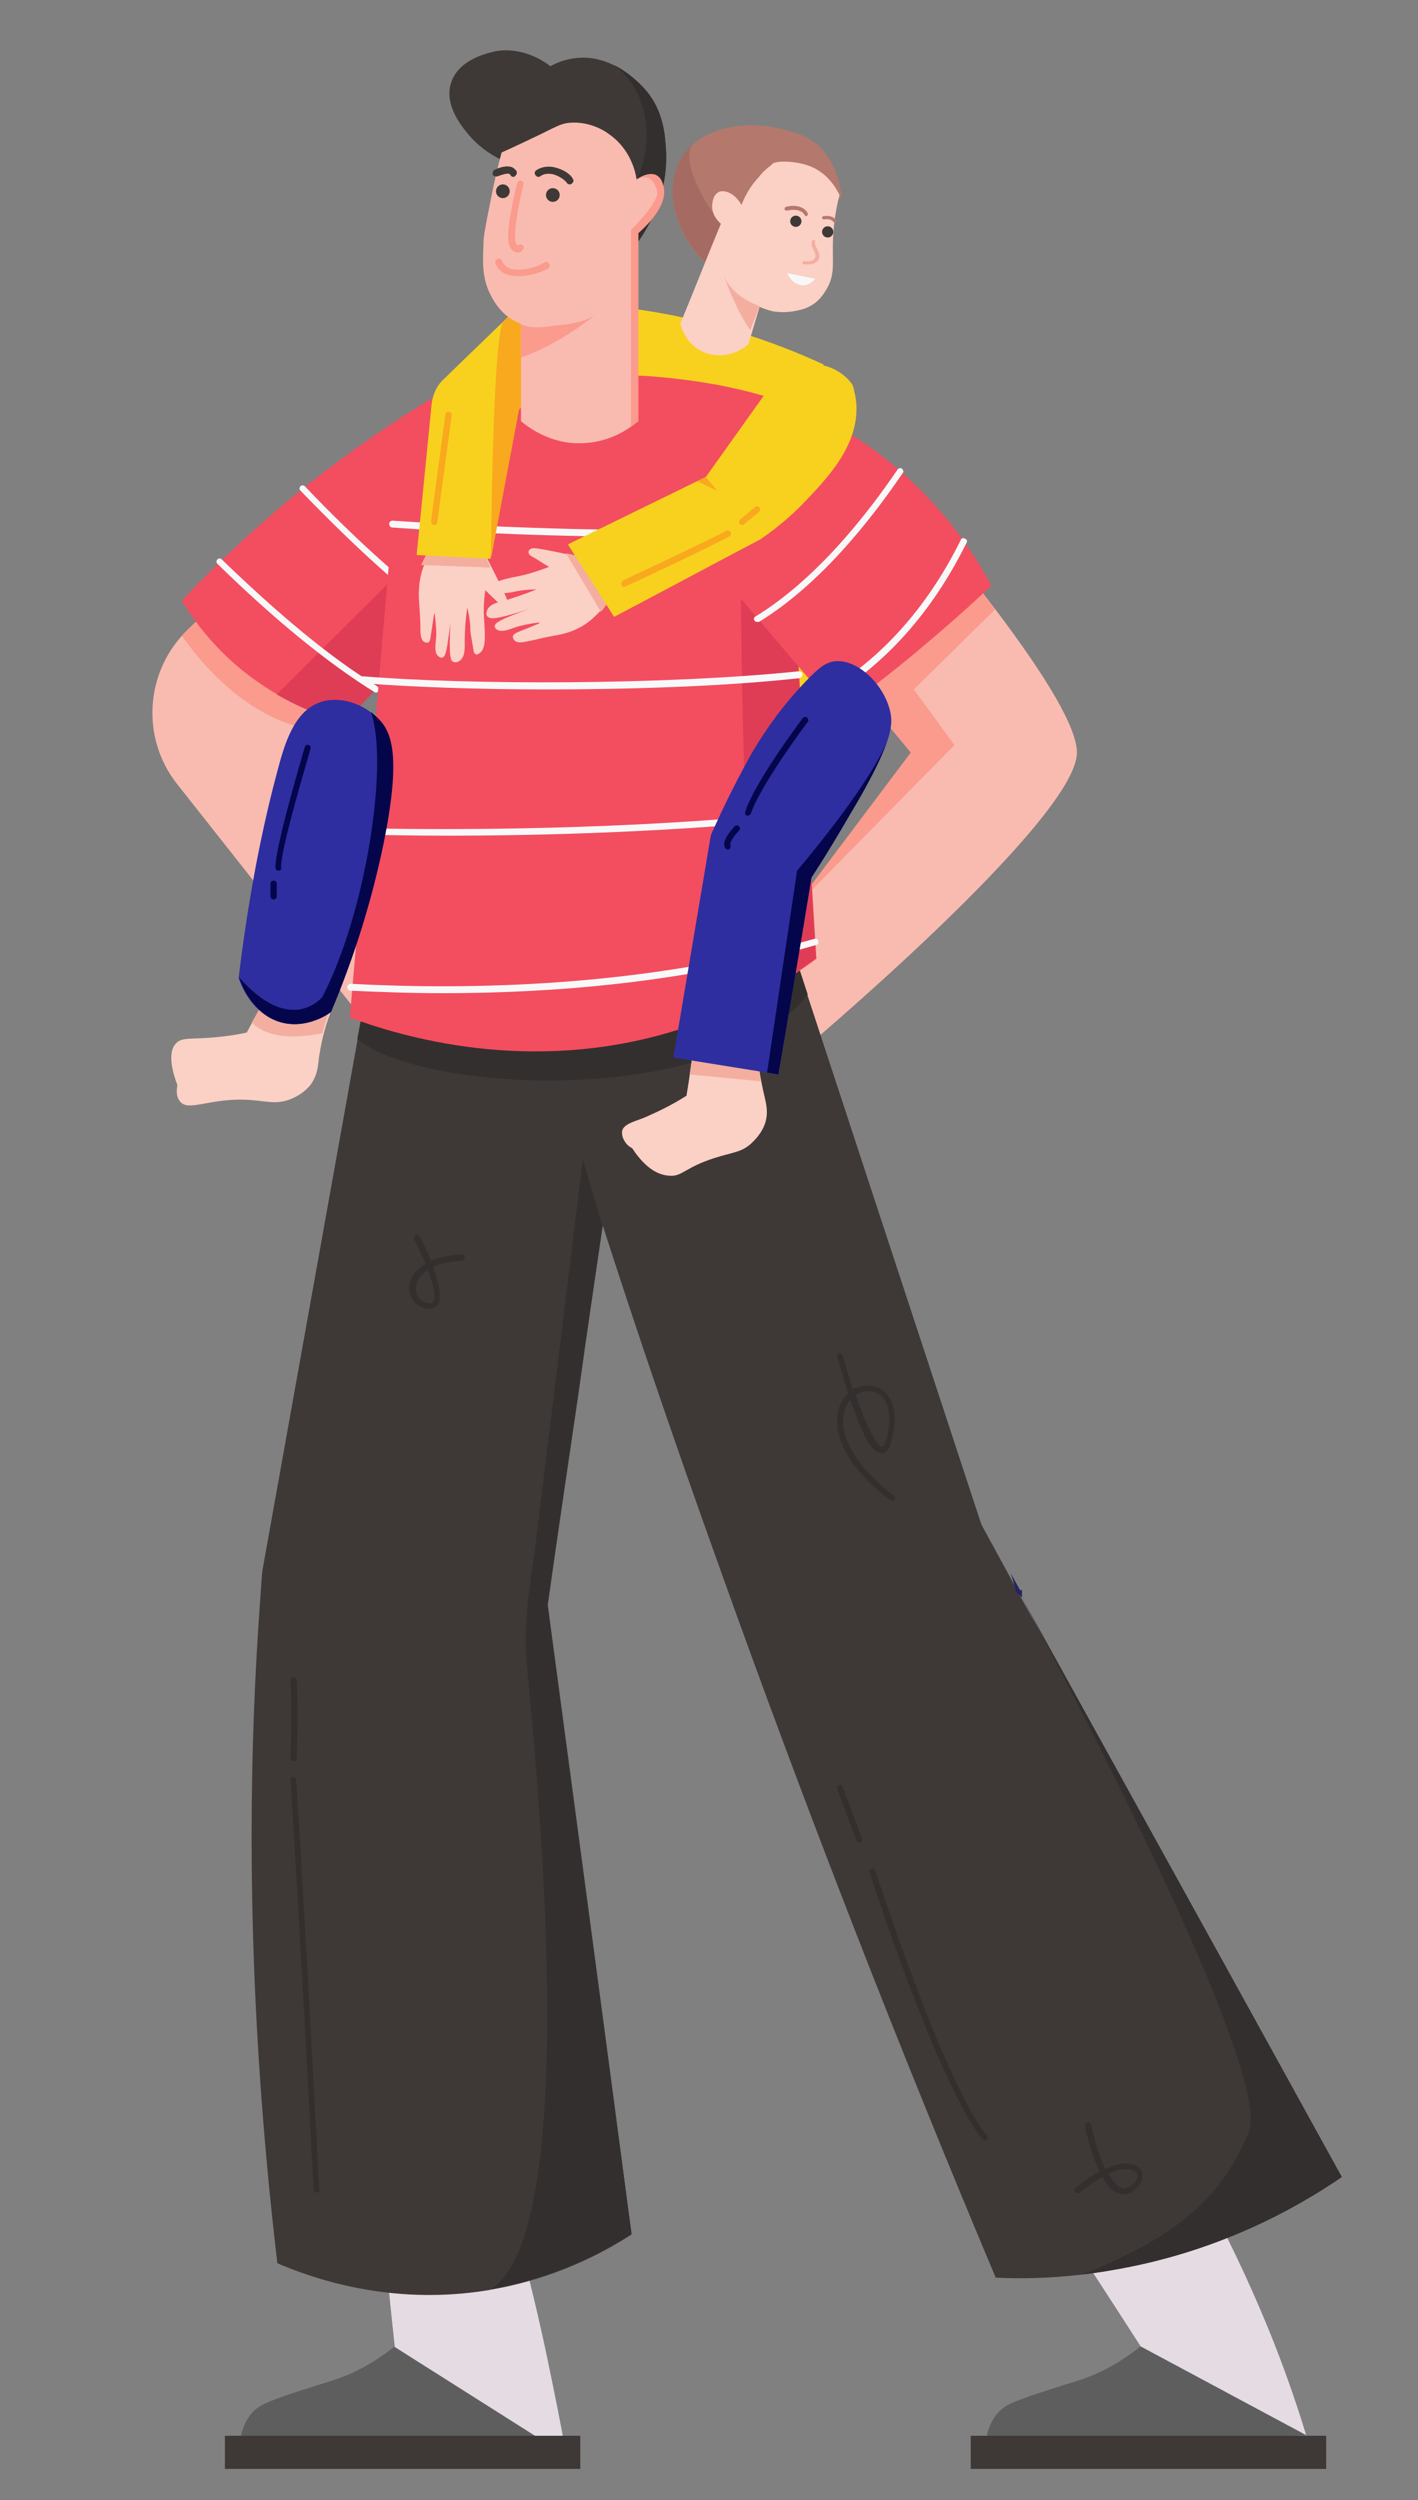 <svg xmlns="http://www.w3.org/2000/svg" xmlns:xlink="http://www.w3.org/1999/xlink" id="Capa_1" x="0px" y="0px" viewBox="0 0 227 400" style="enable-background:new 0 0 227 400;" xml:space="preserve"><rect x="0" y="0" width="227" height="400" fill="#808080" stroke="none"/><style type="text/css">	.st0{fill:#F9BBB0;}	.st1{fill:#FB9B8D;}	.st2{fill:#F34D60;}	.st3{fill:#DF3D55;}	.st4{fill:#F8F8F8;}	.st5{fill:#FBD0C5;}	.st6{fill:#F8D11E;}	.st7{fill:#B5786D;}	.st8{fill:#A56B63;}	.st9{fill:#F3AE9F;}	.st10{fill:#3E3937;}	.st11{fill:#5E5E5E;}	.st12{fill:#E4DBE3;}	.st13{fill:#332F2E;}	.st14{fill:#FFFFFF;}	.st15{fill:#F9A91D;}	.st16{fill:#2E2EA0;}	.st17{fill:#05054C;}	.st18{fill:#252362;}</style><g id="dad_son_2">	<g>		<path class="st0" d="M61.5,72.6c-3,1-19.7,16.8-31.5,28.2c-6.8,6.6-7.5,17.3-1.6,24.7l32.4,41l8.6-16.7l-17.1-38.9l29-25.7   C81.2,85.2,79,66.8,61.5,72.6z"></path>	</g>	<path class="st1" d="M30,100.8c-0.3,0.3-0.6,0.6-0.9,0.9c7.1,10.1,16.9,16.4,25.7,14.9l-2.5-5.8l7.7-6.8L41.4,89.9  C37.5,93.5,33.5,97.4,30,100.8z"></path>	<g>		<path class="st2" d="M70,63.2c-7.5,4.5-15.9,10.2-24.6,17.5c-6.3,5.3-11.7,10.5-16.3,15.4c1.8,3,5,7.4,10,11.4   c6.2,4.9,12.3,7.1,16,8c9.1-9.4,18.1-18.9,27.2-28.3c0.9-1.7,2.5-5.5,1.7-10C83,70.7,77.5,65.2,70,63.2z"></path>	</g>	<path class="st3" d="M44.3,111.1c4.3,2.5,8.2,3.8,10.8,4.5c5-5.2,10-10.4,14.9-15.6L62,93.5L44.3,111.1z"></path>	<g>		<path class="st4" d="M71.4,99.2c-0.1,0-0.2,0-0.3-0.1c-6.5-4.5-14.2-11.5-23-20.6c-0.2-0.2-0.2-0.5,0-0.7c0.2-0.2,0.5-0.2,0.7,0   c8.7,9.1,16.4,15.9,22.8,20.4c0.2,0.2,0.3,0.5,0.1,0.7C71.7,99.1,71.5,99.2,71.4,99.2z"></path>	</g>	<g>		<path class="st4" d="M60.2,110.8c-0.1,0-0.2,0-0.3-0.1c-7.4-4.6-15.9-11.5-25.1-20.5c-0.2-0.2-0.2-0.5,0-0.7   c0.2-0.2,0.5-0.2,0.7,0c9.2,8.9,17.5,15.8,24.9,20.3c0.2,0.2,0.3,0.5,0.2,0.7C60.5,110.8,60.3,110.8,60.2,110.8z"></path>	</g>	<g>		<path class="st5" d="M44.3,156.3c-1.6,3-3.2,5.9-4.8,8.9c-2.8,0.6-5.3,0.8-7.1,0.9c-2.4,0.1-3.4,0-4.2,0.8   c-1.5,1.5-0.5,4.9,0.2,6.7c-0.3,1.5,0.1,2.2,0.4,2.6c1.4,1.8,4.9-0.7,11.4-0.2c2.6,0.2,4,0.7,6.2-0.1c0.5-0.2,2.3-0.9,3.5-2.6   c0.9-1.4,1-2.6,1.2-4.4c0.3-1.7,0.7-4,1.8-6.9C49.9,160,47.1,158.2,44.3,156.3z"></path>	</g>	<g>		<path class="st6" d="M131.8,58.3c0.7,6.2,1.2,12.6,1.7,19.2c1.1,15.1,1.6,29.7,1.7,43.5c-10.6,7.9-24.3,9.5-35.2,4   c-11-5.5-14.9-16-15.7-18.6c4.3-19.2,8.6-38.3,12.9-57.5c5.8,0.6,12.7,1.7,20.3,4C122.9,54.5,127.7,56.4,131.8,58.3z"></path>	</g>	<g>		<path class="st0" d="M116.6,85.3l29.3,35.1l-25.8,34.2l7.7,14c0,0,44.6-37.4,44.6-48.2S136,69.5,136,69.5L116.6,85.3z"></path>	</g>	<path class="st1" d="M140.9,75.1l-13.4,1.3l-0.2,21.8l18.5,22.2l-18.8,25v0l25.8-26.2l-6.5-8.9l13-12.8  C153,89.1,145.7,80.5,140.9,75.1z"></path>	<g>		<g>			<path class="st7" d="M134.7,31.5c0,0-0.4-7.6-6.5-9.9c-6.6-2.6-15.1-2.2-18.9,3.4c-5,7.6,2.5,18.9,8.4,19.6    C117.8,44.6,120.6,45,134.7,31.5L134.7,31.5z"></path>		</g>		<path class="st8" d="M110.7,23.3c-0.5,0.5-1,1-1.4,1.6c-3.8,5.8-0.4,13.7,4.1,17.5l3-6.2l-2.3-2.2C114.1,34.1,109,26.7,110.7,23.3   z"></path>		<g>			<g>				<path class="st5" d="M133.4,37.4c0.1-1.4,0.3-3.6,1-6.2c-0.4-0.8-1.7-3.4-4.7-4.6c-2.3-0.9-5.9-1-6.2-0.2     c-0.7,0.5-1.4,1.1-2,1.9c-1.5,1.6-2.3,3.2-2.8,4.5c-1-1.8-2.6-2.5-3.6-2.1c-1.1,0.5-1.1,2.2-1.1,2.3c0,1.6,1.2,2.6,1.4,2.8     c-2.2,5.3-4.3,10.7-6.5,16c0.1,0.3,0.8,3.4,3.9,4.6c2.3,0.9,5,0.4,7-1.3c0.6-2,1.2-4,1.8-6c0.5,0.2,1.2,0.5,2.1,0.7     c2.8,0.5,5.3-0.5,5.3-0.5c2-0.8,2.8-2.2,3.3-3C133.9,43.6,133.1,41.7,133.4,37.4z"></path>			</g>		</g>		<g>			<path class="st9" d="M121.6,49l-1.5,3.8c-2.2-3.1-3.8-7.5-4.2-8.7C116.7,46.2,118.7,47.9,121.6,49z"></path>		</g>		<circle class="st10" cx="132.5" cy="37.1" r="0.9"></circle>		<circle class="st10" cx="127.4" cy="35.4" r="0.9"></circle>		<g>			<path class="st9" d="M129.3,42.3c-0.3,0-0.5,0-0.6,0c-0.2,0-0.3-0.2-0.2-0.3c0-0.2,0.2-0.3,0.3-0.2c0,0,1.2,0.2,1.6-0.4    c0.3-0.5,0.1-0.8-0.1-1.3c-0.2-0.4-0.5-0.9-0.3-1.5c0-0.2,0.2-0.2,0.3-0.2c0.2,0,0.2,0.2,0.2,0.3c-0.1,0.4,0.1,0.7,0.3,1.1    c0.2,0.5,0.6,1,0.2,1.8C130.6,42.2,129.9,42.3,129.3,42.3z"></path>		</g>		<path class="st4" d="M130.5,44.6c-1.6,1.9-3.6,1-4.5-0.9L130.5,44.6z"></path>		<g>			<path class="st7" d="M133.7,35.7c-0.1,0-0.2-0.1-0.3-0.2c0,0-0.3-0.6-1.5-0.4c-0.1,0-0.3-0.1-0.3-0.2c0-0.2,0.1-0.3,0.2-0.3    c1.6-0.3,2.1,0.7,2.1,0.7c0.1,0.1,0,0.3-0.1,0.4C133.8,35.7,133.8,35.7,133.7,35.7z"></path>		</g>		<g>			<path class="st7" d="M129.1,34.6c-0.1,0-0.2-0.1-0.3-0.2c-0.5-1-2.1-0.9-2.8-0.7c-0.1,0-0.3,0-0.4-0.2c0-0.2,0-0.3,0.2-0.4    c1-0.3,2.8-0.3,3.5,1c0.1,0.1,0,0.3-0.1,0.4C129.2,34.6,129.1,34.6,129.1,34.6z"></path>		</g>	</g>	<path class="st9" d="M40.3,163.6c2,1.9,5.3,2.9,11.3,1.7c0.3-1,0.6-2.2,1.1-3.4c-2.8-1.8-5.6-3.7-8.5-5.5  C43,158.8,41.7,161.2,40.3,163.6z"></path>	<g>		<g>			<path class="st11" d="M83.5,359.9c1.4,5.7,2.8,11.7,4.2,17.8c1.1,5.2,2.1,10.2,3,15.2c-17.5-0.2-34.9-0.3-52.4-0.5    c0-1.5,0.2-4.1,1.9-6.2c1.1-1.3,2.3-1.8,5.7-3c4.2-1.4,6.3-2,7.8-2.5c2.4-0.8,5.7-2.3,9.5-5.3c-0.6-5.4-1.1-10.7-1.7-16.1    C68.9,359.5,76.2,359.7,83.5,359.9z"></path>		</g>		<path class="st12" d="M83.5,359.9c-7.3-0.2-14.6-0.3-22-0.5c0.6,5.4,1.1,10.7,1.7,16.1l27.5,17.4c-0.9-4.9-1.9-10-3-15.2   C86.4,371.5,85,365.6,83.5,359.9z"></path>		<g>			<rect x="36" y="389.7" class="st10" width="56.9" height="5.3"></rect>		</g>	</g>	<g>		<g>			<path class="st11" d="M192.5,350.4c3.6,6.5,7.2,14,10.6,22.3c2.4,5.9,4.4,11.6,6,16.9c-17.1,0.9-34.3,1.9-51.4,2.8    c0-1.5,0.2-4.1,1.9-6.2c1.1-1.3,2.3-1.8,5.7-3c4.2-1.4,6.3-2,7.8-2.5c2.4-0.8,5.7-2.3,9.5-5.3c-4.3-6.7-8.7-13.4-13-20.1    C177.2,353.7,184.8,352.1,192.5,350.4z"></path>		</g>		<g>			<rect x="155.4" y="389.7" class="st10" width="56.9" height="5.3"></rect>		</g>		<path class="st12" d="M192.5,350.4c-7.6,1.6-15.3,3.2-22.9,4.9c4.3,6.7,8.7,13.4,13,20.1l26.5,14.2c-1.6-5.3-3.6-11-6-16.9   C199.7,364.4,196.1,357,192.5,350.4z"></path>	</g>	<g>		<path class="st10" d="M214.8,348.3c-7.6,5.2-20.1,12.1-36.8,14.9c-1.6,0.3-3.2,0.5-4.7,0.7c-5.1,0.6-9.8,0.7-13.9,0.5   c-15.3-36.3-30.3-74.6-44.6-114.7c-6.5-18.1-12.6-35.9-18.3-53.6c-1.3,8.8-2.6,17.5-3.8,26.3c-1.7,11.5-3.4,22.9-5,34.4   c4.5,33.6,9,67.1,13.4,100.7c-4.5,2.9-12.1,7-22.4,8.8c-0.2,0-0.3,0.1-0.5,0.1c-15.8,2.6-28.4-2-33.8-4.3   c-5-42.3-4.8-77.6-2.8-105.4c0.2-2.6,0.3-4.7,0.4-5.4c5.8-32.3,11.6-64.7,17.4-97c7.4-3,16.3-5.9,26.6-8.1   c14.6-3.1,27.5-3.8,37.8-3.6c11.1,33.8,22.2,67.6,33.3,101.3c2,3.7,4,7.3,6,11h0v0c0,0,0,0,0,0.1   C180.4,286,197.6,317.1,214.8,348.3z"></path>	</g>	<path class="st13" d="M129.3,159.1L129.3,159.1c-1.8-5.6-3.7-11.1-5.5-16.7c-10.3-0.2-23.3,0.5-37.8,3.6  c-10.2,2.2-19.1,5.1-26.6,8.1c-0.7,4-1.4,8.1-2.2,12.1C66.9,174.7,114.6,177.7,129.3,159.1z"></path>	<g>		<path class="st2" d="M56,162.8c2.8-32,5.5-64.1,8.3-96.1c5.1-2.4,11.9-5,20.1-6.2c18.7-2.8,33.8,2.6,41,5.7   c1.8,29.1,3.5,58.1,5.3,87.2c-5.3,3.9-12.7,8.4-22.3,11.4C84.7,172.2,63.9,165.7,56,162.8z"></path>	</g>	<path class="st3" d="M121.5,159.1c3.5-1.9,6.6-3.9,9.1-5.8c-1.2-20.1-2.4-40.3-3.7-60.4l-8.3-0.5  C118.6,106,119.4,149.6,121.5,159.1z"></path>	<g>		<path class="st4" d="M70.9,158.9c-5.4,0-10.3-0.2-14.8-0.4c-0.3,0-0.5-0.3-0.5-0.6c0-0.3,0.3-0.5,0.6-0.5   c18.7,1,46.7,0.6,74.2-7.2c0.3-0.1,0.6,0.1,0.6,0.4c0.1,0.3-0.1,0.6-0.4,0.6C109.6,157.3,88.2,158.9,70.9,158.9z"></path>	</g>	<g>		<path class="st4" d="M71.7,133.7c-5.7,0-10.6-0.1-14.5-0.2c-0.3,0-0.5-0.2-0.5-0.5c0-0.3,0.2-0.5,0.5-0.5   c14.6,0.3,43.5,0.4,72.1-2.7c0.3,0,0.5,0.2,0.6,0.5c0,0.3-0.2,0.5-0.5,0.6C108.3,133.1,87.2,133.7,71.7,133.7z"></path>	</g>	<g>		<path class="st4" d="M87.5,110.3c-11.3,0-21.8-0.4-29.5-1c-0.3,0-0.5-0.3-0.5-0.6c0-0.3,0.3-0.5,0.6-0.5c17,1.4,48.5,1.4,69.8-0.8   c0.3,0,0.5,0.2,0.6,0.5c0,0.3-0.2,0.5-0.5,0.6C116.2,109.8,101.3,110.3,87.5,110.3z"></path>	</g>	<g>		<path class="st4" d="M104.7,85.9c-15.5,0-30.5-0.7-41.9-1.5c-0.3,0-0.5-0.3-0.5-0.6c0-0.3,0.3-0.5,0.5-0.5   c16.8,1.1,41.4,2.2,63.7,0.9c0.3,0,0.5,0.2,0.5,0.5c0,0.3-0.2,0.5-0.5,0.6C119.4,85.8,112,85.9,104.7,85.9z"></path>	</g>	<g>		<path class="st5" d="M77.7,88.4l-0.1,0c0,0.1,0,0.1,0,0.2h0c0,0,3.3,6.4,3.6,7.4c0.2,1-0.6,1.4-1.2,0.7c-0.4-0.5-1.6-1.5-2.3-2.3   c-0.3,2-0.3,3.6-0.2,4.7c0.1,2,0.4,4.5-0.6,5.3c-0.1,0.1-0.5,0.4-0.7,0.3c-0.3-0.1-0.4-0.5-0.4-0.7c-0.3-1.8-0.5-2.8-0.5-3.1   c0-0.9-0.1-2.1-0.5-3.7c-0.3,2.1-0.4,3.8-0.4,5.1c0,1.3,0.1,2.8-0.8,3.4c-0.1,0.1-0.6,0.4-1,0.2c-0.3-0.1-0.4-0.4-0.4-0.5   c-0.4-1.1-0.1-6.1,0-6.6c0,0,0,0,0,0c-0.1,1.2-0.3,2.3-0.4,3.1c-0.3,2.3-0.5,3.2-1,3.3c-0.3,0.1-0.5-0.1-0.6-0.2   c-0.7-0.5-0.5-1.7-0.4-2.8c0.1-1,0-2.3-0.2-3.9c0-0.1-0.1-0.1-0.1-0.2c-0.2,1.5-0.4,2.6-0.5,3.4c-0.1,0.5-0.1,1.2-0.5,1.3   c-0.3,0.1-0.6-0.1-0.6-0.1c-0.6-0.4-0.6-1.4-0.6-2.5c0-0.9-0.1-2.2-0.2-3.8c-0.1-1.3-0.2-3.8,1-6.5c0.5-1.1,1.1-1.9,1.6-2.6   l0.3-6.2l8.1,0.7L77.7,88.4z"></path>	</g>	<path class="st9" d="M77.5,88.6L77.5,88.6c0-0.1,0-0.2,0-0.2l0.1,0l0.1-4.9l-8.2,0.2l-0.2,3.5c-0.5,0.6-1.1,1.5-1.6,2.6  c-0.1,0.2-0.2,0.4-0.3,0.6l11.1,0.4C78,89.6,77.5,88.6,77.5,88.6z"></path>	<g>		<path class="st14" d="M111.4,88c-0.2,0-0.4-0.1-0.5-0.3c-0.1-0.3,0-0.6,0.2-0.7c7.1-3.7,15.3-12.9,20.9-20   c0.2-0.2,0.5-0.3,0.7-0.1c0.2,0.2,0.3,0.5,0.1,0.7c-5.7,7.1-13.9,16.5-21.2,20.3C111.5,88,111.5,88,111.4,88z"></path>	</g>	<g>		<path class="st2" d="M102.7,60.1c5.8,0.4,21.2,1.6,33.4,9.3c13.2,8.3,19.9,19.2,22.6,24.3c-3.7,3.5-7.7,7-12,10.6   c-4.3,3.6-8.5,6.8-12.6,9.7c-8-9.4-16-18.8-24-28.2C108.8,77.2,103.9,68.9,102.7,60.1z"></path>	</g>	<g>		<path class="st4" d="M121.2,99.5c-0.2,0-0.3-0.1-0.4-0.2c-0.2-0.2-0.1-0.6,0.2-0.7c9.6-5.9,17.6-16,22.7-23.5   c0.2-0.2,0.5-0.3,0.7-0.1c0.2,0.2,0.3,0.5,0.1,0.7c-5.1,7.5-13.2,17.8-23,23.8C121.4,99.5,121.3,99.5,121.2,99.5z"></path>	</g>	<g>		<path class="st4" d="M131.9,112c-0.2,0-0.4-0.1-0.5-0.3c-0.1-0.3-0.1-0.6,0.2-0.7c9.3-5.4,16.8-13.7,22.2-24.6   c0.1-0.3,0.4-0.4,0.7-0.2c0.3,0.1,0.4,0.4,0.2,0.7c-5.5,11.1-13.1,19.6-22.6,25.1C132,112,132,112,131.9,112z"></path>	</g>	<g>		<path class="st6" d="M83.6,48.5c-4.2,4.1-8.4,8.1-12.6,12.2c-1.1,1-1.7,2.4-1.9,3.9c-0.8,8.1-1.6,16.1-2.4,24.2   c3.9,0.2,7.9,0.4,11.8,0.6c1.5-8,3-15.9,4.5-23.9c3.8-3.2,7.6-6.3,11.4-9.5c0.2-0.3,1.7-3.8,0-6.5C92.8,46.6,87.8,45.7,83.6,48.5z   "></path>	</g>	<path class="st15" d="M80.5,51.5c-1.7,3.6-1.9,37.9-1.9,37.9l4.5-23.9l11.4-9.5l-11-7.5L80.5,51.5z"></path>	<g>		<g>			<path class="st10" d="M94.8,27.8c-2.3,0.2-13.9,1-19.9-6.4c-1.1-1.3-3.8-4.7-2.7-8.1c1.2-4,6.4-4.9,7.1-5.1    c4.6-0.8,8.2,1.9,8.8,2.4c0.9-0.5,2.3-1.1,4-1.3c6.5-0.8,11.2,5,11.5,5.4c2.6,3.2,2.9,6.9,3,9.1c0.5,7.1-2.8,12.6-4.4,14.8    C99.7,35,97.3,31.4,94.8,27.8z"></path>		</g>		<path class="st13" d="M99.9,35.2c0.8,1.1,1.5,2.2,2.3,3.4c1.5-2.2,4.9-7.7,4.4-14.8c-0.2-2.2-0.4-5.9-3-9.1   c-0.2-0.2-2.2-2.7-5.3-4.3c4.5,3.2,7,10.6,3.7,18.3C100.9,31.1,100.3,33.3,99.9,35.2z"></path>		<g>			<path class="st0" d="M80.3,24.4c2.7-1.2,4.9-2.3,6.4-3c2.4-1.2,3-1.5,4-1.7c3.3-0.5,6.1,1.2,6.7,1.7c3.7,2.5,4.4,6.5,4.5,7.3    c1.4-0.9,3.5-1.7,4.2,1c0.8,2.9-2.1,6-4,7.6v30.1c-0.9,0.8-4,3.3-8.7,3.5c-5.5,0.3-9.2-2.9-10-3.5c0-5.2,0-10.4,0-15.6    c-0.1,0-0.3-0.1-0.5-0.2c-2.6-1.1-3.9-3.5-4.3-4.3c-1.5-2.8-1.3-5.5-1.2-8.4c0-0.9,0.2-2.2,1.2-7.1    C79.2,28.7,79.8,26.2,80.3,24.4z"></path>		</g>		<g>			<path class="st1" d="M82.8,40.4c-0.1,0-0.2,0-0.4-0.1c-0.5-0.2-0.9-0.8-1-1.7c-0.4-2.1,1.3-9,1.4-9.3c0.1-0.3,0.4-0.5,0.6-0.4    c0.3,0.1,0.5,0.4,0.4,0.6c-0.5,1.9-1.6,7.3-1.3,8.9c0.1,0.8,0.4,0.9,0.4,0.9c0,0,0.1,0,0.1-0.1c0.2-0.2,0.6-0.1,0.7,0.1    c0.2,0.2,0.2,0.5-0.1,0.7C83.6,40.2,83.3,40.4,82.8,40.4z"></path>		</g>		<g>			<path class="st1" d="M83.4,51.9v5.3c6.4-2.2,11.7-6.7,11.9-6.8c-1.9,1.2-4.3,1.5-6.6,1.7C86.8,52.4,85.1,52.6,83.4,51.9z"></path>		</g>		<circle class="st10" cx="88.5" cy="31.2" r="1.1"></circle>		<circle class="st10" cx="80.5" cy="30.6" r="1.1"></circle>		<g>			<path class="st10" d="M91.2,29.5c-0.2,0-0.4-0.1-0.5-0.3c-0.3-0.4-1.1-1-2.1-1.3c-0.8-0.2-1.6-0.1-2.1,0.3    c-0.3,0.2-0.6,0.1-0.8-0.2c-0.2-0.3-0.1-0.6,0.2-0.8c0.8-0.5,1.9-0.7,3-0.4c1.2,0.3,2.4,1,2.8,1.8c0.2,0.3,0.1,0.6-0.2,0.8    C91.4,29.5,91.3,29.5,91.2,29.5z"></path>		</g>		<g>			<path class="st10" d="M82.2,28.3c-0.2,0-0.4-0.1-0.5-0.3c0-0.1-0.1-0.1-0.2-0.2c-0.4-0.1-1.3,0.2-1.8,0.4c-0.3,0.1-0.6,0-0.8-0.2    c-0.1-0.3,0-0.6,0.2-0.8c0.2-0.1,1.6-0.8,2.7-0.5c0.4,0.1,0.7,0.4,0.9,0.7c0.1,0.3,0,0.6-0.3,0.8C82.4,28.3,82.3,28.3,82.2,28.3z    "></path>		</g>		<g>			<path class="st1" d="M83,44.2c-0.7,0-1.4-0.1-1.9-0.3c-0.9-0.3-1.5-1-1.8-1.8c-0.1-0.3,0.1-0.6,0.4-0.7c0.3-0.1,0.6,0.1,0.7,0.4    c0.2,0.5,0.6,0.9,1.1,1.1c1.4,0.5,3.8,0.2,5.6-0.9c0.3-0.2,0.6-0.1,0.8,0.2c0.2,0.3,0.1,0.6-0.2,0.8C86.1,43.8,84.4,44.2,83,44.2    z"></path>		</g>		<path class="st1" d="M105.2,30.6c0.4,1.7-4.2,6.2-4.2,6.2v31.5c0.5-0.4,0.9-0.7,1.2-0.9V37.3c1.9-1.7,4.8-4.8,4-7.6   c-0.7-2.7-2.8-1.9-4.2-1C103.8,27.8,104.8,28.9,105.2,30.6z"></path>	</g>	<g>		<path class="st5" d="M93.8,89.1l0,0.1c-0.1,0-0.1,0-0.2,0.1l0,0c0,0-7-1.6-8.1-1.6c-1,0-1.2,0.9-0.4,1.3c0.6,0.3,1.9,1.2,2.8,1.7   c-1.9,0.7-3.5,1.2-4.5,1.4c-2,0.4-4.4,0.8-5,1.9c-0.1,0.1-0.3,0.5-0.1,0.8c0.2,0.2,0.6,0.2,0.8,0.2c1.9-0.1,2.8-0.2,3.1-0.3   c0.9-0.2,2.1-0.4,3.7-0.4c-2,0.8-3.6,1.3-4.8,1.7c-1.2,0.3-2.7,0.6-3.1,1.6c0,0.1-0.3,0.7,0,1c0.2,0.2,0.5,0.3,0.6,0.3   c1.2,0.2,5.9-1.4,6.4-1.6c0,0,0,0,0,0c-1.1,0.4-2.1,0.8-2.9,1.1c-2.2,0.9-2.9,1.3-2.9,1.8c0,0.3,0.3,0.5,0.3,0.5   c0.7,0.5,1.8,0.1,2.9-0.3c0.9-0.3,2.2-0.6,3.8-0.8c0.1,0,0.1,0,0.2,0.1c-1.4,0.6-2.4,1-3.2,1.3c-0.4,0.2-1.1,0.4-1.1,0.9   c0,0.3,0.2,0.5,0.3,0.6c0.6,0.5,1.5,0.2,2.6,0c0.9-0.2,2.1-0.5,3.7-0.8c1.3-0.2,3.8-0.7,6-2.6c0.9-0.8,1.6-1.5,2.1-2.2l6-1.8   l-2.7-7.7L93.8,89.1z"></path>	</g>	<path class="st9" d="M97,96.8l5.8-1.8l-0.3-1.4l-2.2-6.4l-6.4,1.8l0,0.1c-0.1,0-0.1,0-0.2,0.1c0,0-1.5-0.3-3.1-0.7l0,0l5.6,9.4  C96.5,97.5,96.8,97.2,97,96.8z"></path>	<g>		<path class="st6" d="M124.2,60.6c-3.7,5.2-7.5,10.5-11.2,15.7c-7.4,3.6-14.7,7.2-22.1,10.8c2.5,3.9,5,7.7,7.4,11.6   c7.8-4.1,15.6-8.3,23.4-12.4c3.4-2.3,5.9-4.7,7.4-6.3c3.6-3.8,8.3-8.8,8-15.2c-0.1-1.4-0.4-2.5-0.6-3.2l0,0   C133.7,57.6,127.8,57.1,124.2,60.6z"></path>	</g>	<g>		<path class="st16" d="M51.1,112.4c-4,1.5-5.5,6.5-6.6,10.6c-2,7.4-4.5,18.5-6.3,33.5c0.3,0.9,1.6,4.4,4.9,6.3   c4.8,2.7,9.5-0.6,9.8-0.9c4.6-10.9,7-20.2,8.4-26.9c2.8-13.8,1.4-17.8-0.8-20C58.3,112.6,54.3,111.2,51.1,112.4z"></path>	</g>	<g>		<path class="st5" d="M111.2,166.3c-0.4,3-0.8,6-1.3,9c-2.5,1.6-4.7,2.6-6.5,3.4c-1.3,0.6-3.5,1-3.8,2.2c-0.1,0.5,0.1,1.2,0.2,1.3   c0.4,1,1.2,1.4,1.4,1.5c2.3,3.5,4.4,4.3,5.9,4.4c2.1,0.2,2.5-1.3,7.2-2.8c3.1-1,4.3-0.9,5.9-2.3c0.4-0.4,1.9-1.7,2.4-3.7   c0.4-1.7,0-2.9-0.4-4.7c-0.4-1.8-0.9-4.4-1.1-7.7C117.9,166.7,114.5,166.5,111.2,166.3z"></path>	</g>	<path class="st9" d="M111.2,166.3c-0.3,1.9-0.5,3.8-0.8,5.6l0,0l11.4,1.1l0,0c-0.3-1.6-0.6-3.7-0.7-6.2  C117.9,166.7,114.5,166.5,111.2,166.3z"></path>	<g>		<path class="st16" d="M129,109c-5,5.2-7.8,10.1-8.6,11.4c-1.9,3.4-4.2,7.8-6.6,13.2c-2,11.9-4,23.7-6,35.6   c5.6,0.9,11.2,1.8,16.8,2.7c1.8-10.5,3.6-21,5.3-31.5c3.2-4.9,5.7-9.3,7.7-12.7c5.2-9.2,5.4-11.7,4.9-13.9c-1-4.3-5.2-8.4-8.9-8   C132.2,106,131.2,106.7,129,109z"></path>	</g>	<g>		<path class="st17" d="M44.6,139.3c-0.3,0-0.5-0.2-0.5-0.5c-0.1-3.2,4.5-18.6,4.7-19.3c0.1-0.3,0.3-0.4,0.6-0.3   c0.3,0.1,0.4,0.3,0.3,0.6c0,0.2-4.8,15.9-4.7,19C45.1,139.1,44.9,139.3,44.6,139.3C44.6,139.3,44.6,139.3,44.6,139.3z"></path>	</g>	<g>		<path class="st17" d="M43.8,143.9c-0.3,0-0.5-0.2-0.5-0.5v-2c0-0.3,0.2-0.5,0.5-0.5c0.3,0,0.5,0.2,0.5,0.5v2   C44.3,143.7,44.1,143.9,43.8,143.9z"></path>	</g>	<g>		<path class="st17" d="M119.7,130.5c0,0-0.1,0-0.1,0c-0.3-0.1-0.4-0.4-0.3-0.6c1.4-4.6,8.9-14.6,9.2-15c0.2-0.2,0.5-0.3,0.7-0.1   c0.2,0.2,0.3,0.5,0.1,0.7c-0.1,0.1-7.7,10.3-9.1,14.7C120.1,130.3,119.9,130.5,119.7,130.5z"></path>	</g>	<g>		<path class="st17" d="M116.5,135.9c-0.2,0-0.3-0.1-0.4-0.2c-0.7-1.1,1-2.9,1.5-3.5c0.2-0.2,0.5-0.2,0.7,0c0.2,0.2,0.2,0.5,0,0.7   c-0.9,0.9-1.5,2-1.4,2.2c0.1,0.2,0.1,0.5-0.1,0.7C116.7,135.9,116.6,135.9,116.5,135.9z"></path>	</g>	<g>		<path class="st15" d="M99.9,93.9c-0.2,0-0.4-0.1-0.4-0.3c-0.1-0.2,0-0.5,0.2-0.7c0.1-0.1,13.5-6.3,16.6-8c0.2-0.1,0.5,0,0.7,0.2   c0.1,0.2,0,0.5-0.2,0.7c-3.1,1.7-16.1,7.8-16.6,8C100.1,93.8,100,93.9,99.9,93.9z"></path>	</g>	<g>		<path class="st15" d="M118.8,84c-0.1,0-0.3-0.1-0.4-0.2c-0.2-0.2-0.1-0.5,0.1-0.7l2.4-2c0.2-0.2,0.5-0.1,0.7,0.1   c0.2,0.2,0.1,0.5-0.1,0.7l-2.4,2C119,84,118.9,84,118.8,84z"></path>	</g>	<g>		<path class="st15" d="M69.5,84C69.5,84,69.5,84,69.5,84c-0.3,0-0.5-0.3-0.5-0.6l2.3-17.1c0-0.3,0.3-0.5,0.6-0.4   c0.3,0,0.5,0.3,0.4,0.6L70,83.6C70,83.8,69.8,84,69.5,84z"></path>	</g>	<g>		<path class="st13" d="M101.1,357.4c-4.5,2.9-12.1,7-22.4,8.8c14.7-9.9,7.1-84,5.6-100.2c-1.4-16.3,8.3-43.7,8.3-43.7   c-1.7,11.5-3.4,22.9-5,34.4C92.1,290.3,96.6,323.9,101.1,357.4z"></path>	</g>	<g>		<polygon class="st18" points="163.2,254.8 163.2,254.8 163.2,254.8   "></polygon>		<polygon class="st18" points="163.6,255.6 162.4,254.4 163.6,254.4   "></polygon>	</g>	<g>		<path class="st18" d="M163.2,254.8C163.2,254.8,163.2,254.8,163.2,254.8C163.2,254.8,163.2,254.8,163.2,254.8z"></path>		<path class="st18" d="M162.9,255c0-0.1-0.1-0.1-0.1-0.1l-1-3.2l1.6,2.9l-0.3,0.2l0.3-0.2c0,0,0,0.1,0,0.1L162.9,255z"></path>	</g>	<g>		<path class="st13" d="M214.8,348.3c-7.6,5.2-20.1,12.1-36.8,14.9c-1.6,0.3-3.2,0.5-4.7,0.7c16.6-6.6,22.7-13.4,26.6-22.8   c4.2-10.4-35.2-83.4-36.7-86.2C180.4,286,197.6,317.1,214.8,348.3z"></path>	</g>	<g>		<path class="st13" d="M50.7,350.8c-0.3,0-0.5-0.2-0.5-0.5c0-0.5-2.9-54.5-3.7-65.5c0-0.3,0.2-0.5,0.4-0.5c0.3,0,0.5,0.2,0.5,0.4   c0.8,11,3.7,65,3.7,65.5C51.2,350.5,51,350.8,50.7,350.8C50.7,350.8,50.7,350.8,50.7,350.8z"></path>	</g>	<g>		<path class="st13" d="M157.7,342.5c-0.1,0-0.3-0.1-0.4-0.2c-7.1-8.8-17.7-41.4-18.1-42.8c-0.1-0.3,0.1-0.5,0.3-0.6   c0.3-0.1,0.5,0.1,0.6,0.3c0.1,0.3,10.9,33.8,17.9,42.5c0.2,0.2,0.1,0.5-0.1,0.7C157.9,342.4,157.8,342.5,157.7,342.5z"></path>	</g>	<g>		<path class="st13" d="M137.6,294.8c-0.2,0-0.4-0.1-0.5-0.3l-3.1-8.3c-0.1-0.3,0-0.5,0.3-0.6c0.3-0.1,0.5,0,0.6,0.3l3.1,8.3   c0.1,0.3,0,0.5-0.3,0.6C137.8,294.8,137.7,294.8,137.6,294.8z"></path>	</g>	<g>		<path class="st13" d="M47,281.8C47,281.8,47,281.8,47,281.8c-0.3,0-0.5-0.2-0.5-0.5c0-0.1,0.3-7.8,0-12.5c0-0.3,0.2-0.5,0.5-0.5   c0.3,0,0.5,0.2,0.5,0.5c0.3,4.8,0,12.6,0,12.6C47.5,281.6,47.3,281.8,47,281.8z"></path>	</g>	<g>		<path class="st13" d="M142.8,240.1c-0.1,0-0.2,0-0.3-0.1c-0.4-0.3-8.8-6.2-8.5-13c0.1-1.7,0.7-3.1,1.8-4.1c-1-3.1-1.8-5.8-1.8-5.8   c-0.1-0.3,0.1-0.5,0.3-0.6c0.3-0.1,0.5,0.1,0.6,0.3c0,0,0.7,2.5,1.6,5.5c0.1-0.1,0.3-0.2,0.5-0.2c1.5-0.7,3.2-0.5,4.4,0.4   c1,0.8,2.5,2.7,1.5,7.2c-0.2,1.2-0.7,2.8-1.8,2.8c-0.9,0-2.3-0.8-4.7-7.8c-0.1-0.2-0.2-0.5-0.3-0.7c-0.7,0.8-1.1,1.8-1.1,3.1   c-0.3,6.2,8,12.1,8.1,12.2c0.2,0.2,0.3,0.5,0.1,0.7C143.1,240,143,240.1,142.8,240.1z M137,223.2c0.1,0.4,0.3,0.7,0.4,1.1   c2.5,7,3.7,7.2,3.8,7.2c0,0,0.5,0,0.9-2.1c0.8-3.9-0.4-5.6-1.2-6.2c-0.9-0.7-2.2-0.8-3.4-0.3C137.3,223,137.1,223.1,137,223.2z"></path>	</g>	<g>		<path class="st13" d="M68.7,209.4c-1.8,0-3.1-1.4-3.2-3.2c0-1.4,0.7-2.9,2.6-4c-0.6-1.4-1.2-2.8-1.8-3.9c-0.1-0.2,0-0.5,0.2-0.7   c0.2-0.1,0.5,0,0.7,0.2c0.2,0.4,1,2,1.8,3.9c1.2-0.5,2.8-0.9,4.9-1c0.3,0,0.5,0.2,0.5,0.5c0,0.3-0.2,0.5-0.5,0.5   c-1.9,0.1-3.4,0.5-4.6,1c0.9,2.3,1.5,4.8,0.8,6C70,209,69.5,209.4,68.7,209.4z M68.5,203.2c-1.4,0.9-2,2-1.9,3.1   c0,1.3,1,2.2,2.2,2.2c0.4,0,0.5-0.1,0.6-0.3C69.8,207.4,69.3,205.3,68.5,203.2z"></path>	</g>	<g>		<path class="st13" d="M179.9,351.1c-0.3,0-0.6-0.1-1-0.2c-0.9-0.4-1.7-1.4-2.4-2.6c-1.1,0.6-2.3,1.4-3.7,2.5   c-0.2,0.2-0.5,0.1-0.7-0.1c-0.2-0.2-0.1-0.5,0.1-0.7c1.3-1.1,2.6-1.9,3.8-2.6c-1.4-2.9-2.2-6.6-2.3-7.2c-0.1-0.3,0.1-0.5,0.4-0.6   c0.3-0.1,0.5,0.1,0.6,0.4c0.3,1.5,1.1,4.6,2.2,7c2-0.9,3.6-1.1,4.8-0.6c0.7,0.3,1.2,0.9,1.2,1.7c0,1-0.7,2-1.9,2.7   C180.7,350.9,180.3,351.1,179.9,351.1z M177.5,347.8c0.6,1.1,1.2,1.9,1.9,2.2c0.4,0.2,0.8,0.2,1.3-0.1c1.1-0.6,1.4-1.3,1.4-1.8   c0-0.5-0.4-0.7-0.6-0.8C180.7,346.9,179.3,346.9,177.5,347.8z"></path>	</g>	<path class="st13" d="M84.3,258.7h3.6c-0.1-0.7-0.2-1.3-0.3-2c1.7-11.5,3.4-22.9,5-34.4c1.3-8.8,2.6-17.5,3.8-26.3l-3.1-10.5  L84.3,258.7z"></path>	<polygon class="st15" points="113,76.3 114.8,78.5 111.6,77  "></polygon>	<path class="st17" d="M43.2,162.8c4.8,2.7,9.5-0.6,9.8-0.9c4.6-10.9,7-20.2,8.4-26.9c2.8-13.8,1.4-17.8-0.8-20  c-0.4-0.4-0.8-0.7-1.2-1.1c2.9,8.7-1,32.6-7.8,45.6c0,0-5,6.3-13.3-3.1C38.6,157.4,39.9,160.9,43.2,162.8z"></path>	<path class="st17" d="M127.6,139.3l-4.8,32.3c0.6,0.1,1.2,0.2,1.8,0.3c1.8-10.5,3.6-21,5.3-31.5c3.2-4.9,5.7-9.3,7.7-12.7  c2.3-4,3.6-6.8,4.3-8.8C138.5,126.6,127.6,139.3,127.6,139.3z"></path></g></svg>